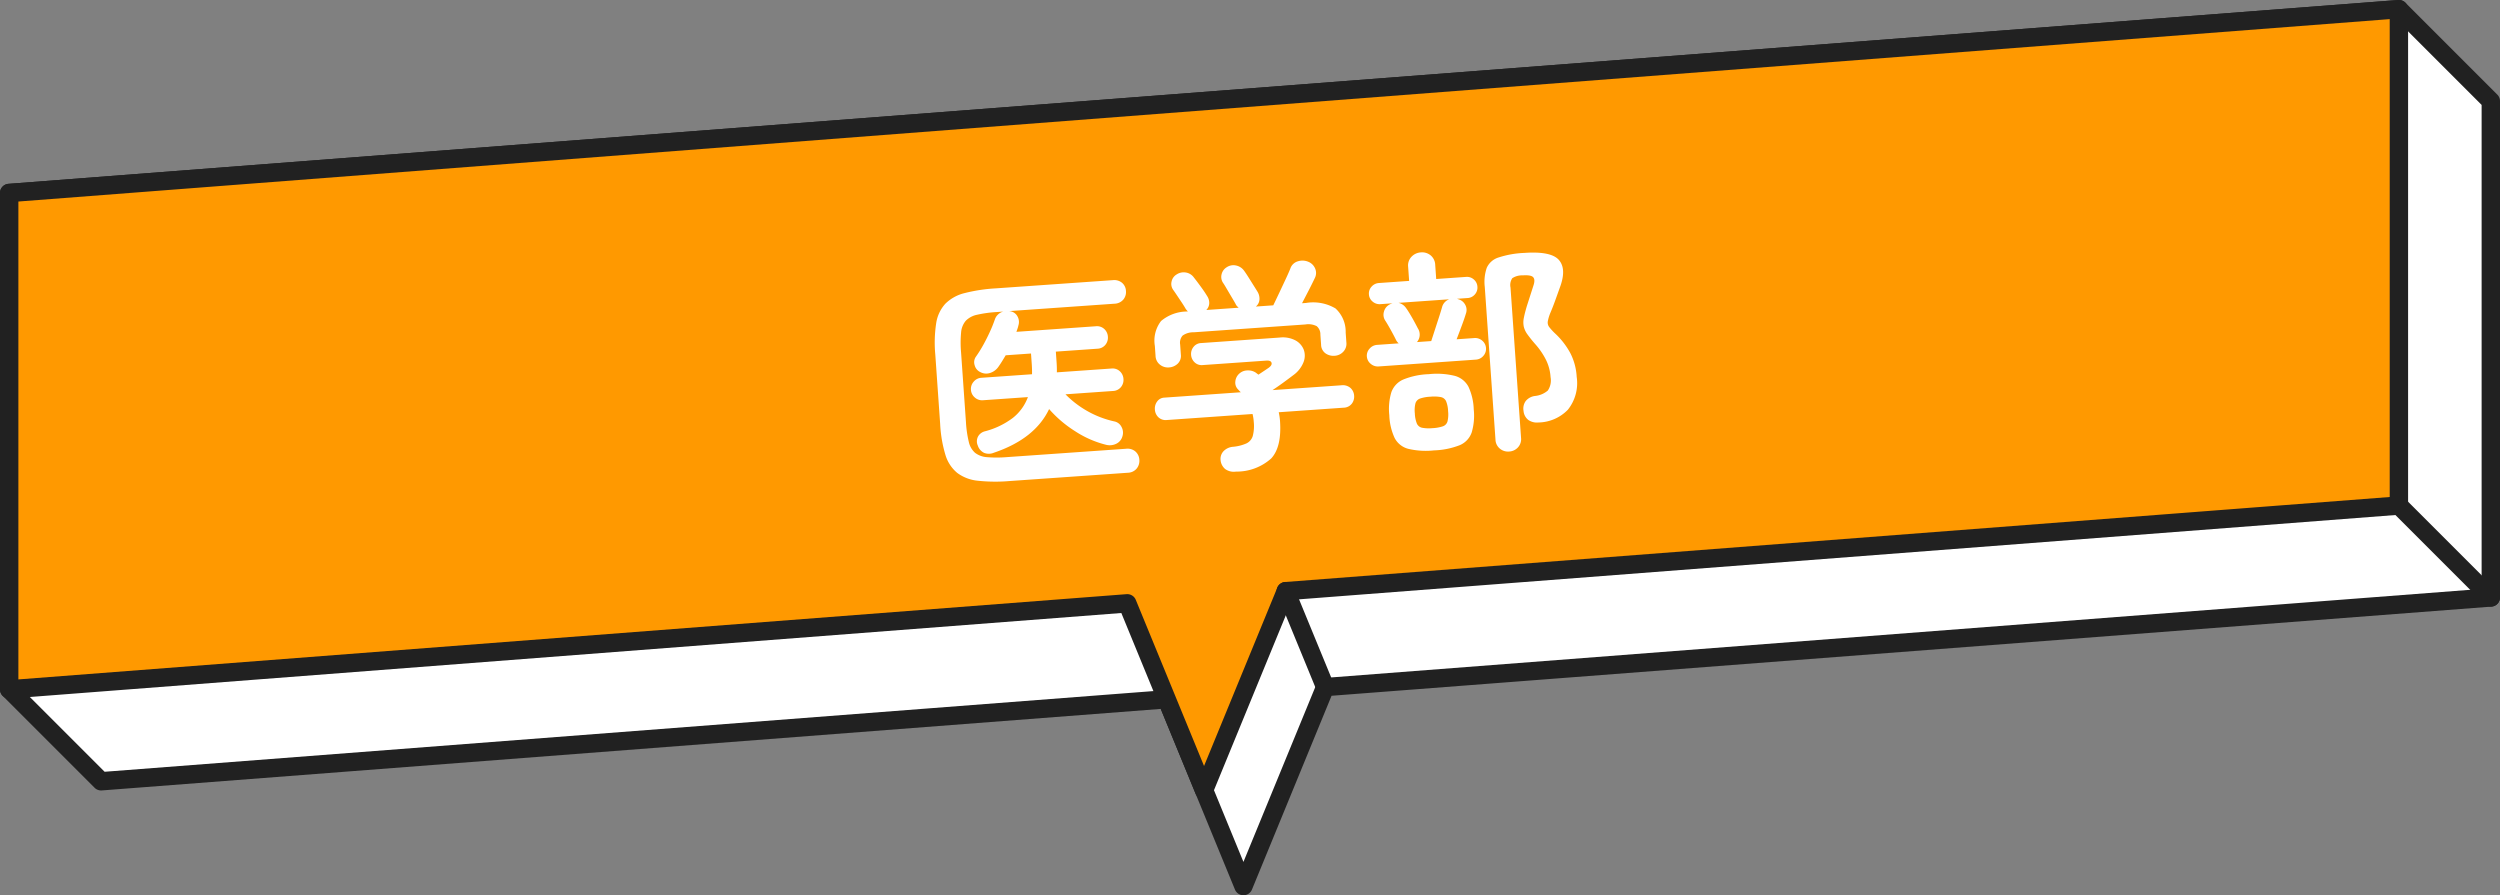 <svg xmlns="http://www.w3.org/2000/svg" xmlns:xlink="http://www.w3.org/1999/xlink" width="272" height="97.41" viewBox="0 0 272 97.41">
  <rect x="0" y="0" width="272" height="97.41" fill="#808080" stroke="none"/>
  <defs>
    <clipPath id="clip-path">
      <rect id="Rectangle_916" data-name="Rectangle 916" width="272" height="97.41" transform="translate(0 0)" fill="#fff"/>
    </clipPath>
    <clipPath id="clip-path-2">
      <rect id="Rectangle_917" data-name="Rectangle 917" width="272" height="97.41" transform="translate(0 0)" fill="none"/>
    </clipPath>
  </defs>
  <g id="Group_1173" data-name="Group 1173" transform="translate(-70 -3575)">
    <g id="Group_433" data-name="Group 433" transform="translate(70 3575)">
      <path id="Path_239" data-name="Path 239" d="M271,11,261,1,1,21V75L11,85l115.938-8.918,8.35,20.328,8.894-21.655L271,65Z" fill="#fff000"/>
      <g id="Group_428" data-name="Group 428">
        <g id="Group_427" data-name="Group 427" clip-path="url(#clip-path)">
          <path id="Path_240" data-name="Path 240" d="M271,11,261,1,1,21V75L11,85l115.938-8.918,8.35,20.328,8.894-21.655L271,65Z" fill="#fff"/>
          <path id="パス_240_-_アウトライン" data-name="パス 240 - アウトライン" d="M261,0a1,1,0,0,1,.707.293l10,10A1,1,0,0,1,272,11V65a1,1,0,0,1-.923,1L144.873,75.7l-8.66,21.085a1,1,0,0,1-1.85,0l-8.074-19.655L11.077,86a1,1,0,0,1-.784-.29l-10-10A1,1,0,0,1,0,75V21a1,1,0,0,1,.923-1l260-20Zm9,11.414-9.382-9.382L2,21.926v52.66l9.382,9.382,115.479-8.883a1,1,0,0,1,1,.617l7.425,18.076,7.969-19.4a1,1,0,0,1,.848-.617L270,64.074Z" fill="#212121"/>
          <path id="線_96" data-name="線 96" d="M10,11a1,1,0,0,1-.707-.293l-10-10a1,1,0,0,1,0-1.414,1,1,0,0,1,1.414,0l10,10A1,1,0,0,1,10,11Z" transform="translate(261 55)" fill="#212121"/>
        </g>
      </g>
      <path id="Path_241" data-name="Path 241" d="M261,1,1,21V75l121.65-9.358L131,85.971l8.895-21.655L261,55Z" fill="#f90"/>
      <g id="Group_430" data-name="Group 430">
        <g id="Group_429" data-name="Group 429" clip-path="url(#clip-path-2)">
          <path id="パス_242" data-name="パス 242" d="M261,0a1,1,0,0,1,1,1V55a1,1,0,0,1-.923,1L140.586,65.266l-8.661,21.085a1,1,0,0,1-1.85,0L122,66.695,1.077,76A1,1,0,0,1,0,75V21a1,1,0,0,1,.923-1l260-20Zm-1,54.074V2.08L2,21.926V73.92l120.573-9.275a1,1,0,0,1,1,.617L131,83.339l7.97-19.4a1,1,0,0,1,.848-.617Z" fill="#212121"/>
        </g>
      </g>
      <path id="線_97" data-name="線 97" d="M4.288,11.439a1,1,0,0,1-.925-.62L-.925.38A1,1,0,0,1-.38-.925a1,1,0,0,1,1.3.545L5.213,10.059a1,1,0,0,1-.925,1.38Z" transform="translate(139.894 64.316)" fill="#212121"/>
    </g>
    <path id="Path_464" data-name="Path 464" d="M-27.168,1.464a17.939,17.939,0,0,1-3.456-.276A4.466,4.466,0,0,1-32.8.18a4.033,4.033,0,0,1-1.14-2.04,14.047,14.047,0,0,1-.336-3.4v-7.56a14.047,14.047,0,0,1,.336-3.4,4.033,4.033,0,0,1,1.14-2.04,4.466,4.466,0,0,1,2.172-1.008,17.939,17.939,0,0,1,3.456-.276h12.72a1.33,1.33,0,0,1,.984.36,1.236,1.236,0,0,1,.36.912,1.277,1.277,0,0,1-.36.924,1.305,1.305,0,0,1-.984.372h-11.5a.266.266,0,0,1,.084.012.2.2,0,0,0,.06.012,1.087,1.087,0,0,1,.744.624,1.237,1.237,0,0,1,.024.984,2.818,2.818,0,0,1-.12.336l-.144.336h8.664a1.157,1.157,0,0,1,.888.36,1.222,1.222,0,0,1,.336.864,1.222,1.222,0,0,1-.336.864,1.157,1.157,0,0,1-.888.36h-4.536v1.152q0,.288-.012.564t-.036.54h5.952a1.157,1.157,0,0,1,.888.36,1.222,1.222,0,0,1,.336.864,1.222,1.222,0,0,1-.336.864,1.157,1.157,0,0,1-.888.36h-5.184a10.77,10.77,0,0,0,2.22,1.968A10.545,10.545,0,0,0-15.336-4.2a1.113,1.113,0,0,1,.708.636,1.29,1.29,0,0,1,.036,1.02,1.264,1.264,0,0,1-.744.78,1.614,1.614,0,0,1-1.08.036,11.033,11.033,0,0,1-3.276-1.716,12.823,12.823,0,0,1-2.652-2.6q-1.752,3.12-6.336,4.32a1.4,1.4,0,0,1-1.044-.06,1.336,1.336,0,0,1-.636-.852,1.12,1.12,0,0,1,.108-.984,1.166,1.166,0,0,1,.78-.5,8.621,8.621,0,0,0,3.12-1.236,5.158,5.158,0,0,0,1.8-2.148h-4.9a1.178,1.178,0,0,1-.864-.36,1.178,1.178,0,0,1-.36-.864,1.178,1.178,0,0,1,.36-.864,1.178,1.178,0,0,1,.864-.36h5.52q.024-.264.036-.54t.012-.588v-1.128h-2.76q-.216.312-.432.612t-.432.564a1.738,1.738,0,0,1-.924.612,1.357,1.357,0,0,1-1.092-.156,1.137,1.137,0,0,1-.564-.792,1.044,1.044,0,0,1,.2-.912A13.676,13.676,0,0,0-29-13.5q.444-.684.828-1.392a14.141,14.141,0,0,0,.624-1.284,1.311,1.311,0,0,1,.984-.792h-.7a13.167,13.167,0,0,0-2.172.144,2.407,2.407,0,0,0-1.272.564,2.224,2.224,0,0,0-.6,1.236,11.964,11.964,0,0,0-.156,2.16V-5.28a12.172,12.172,0,0,0,.156,2.172,2.236,2.236,0,0,0,.6,1.248,2.407,2.407,0,0,0,1.272.564,13.167,13.167,0,0,0,2.172.144H-14.28A1.305,1.305,0,0,1-13.3-.78a1.277,1.277,0,0,1,.36.924,1.318,1.318,0,0,1-.36.936,1.283,1.283,0,0,1-.984.384Zm24.6.7A1.592,1.592,0,0,1-3.7,1.8,1.417,1.417,0,0,1-4.128.84a1.22,1.22,0,0,1,.384-.984,1.6,1.6,0,0,1,1.08-.408A4.612,4.612,0,0,0-1.2-.816a1.307,1.307,0,0,0,.744-.756A4.336,4.336,0,0,0-.24-3.12a4.566,4.566,0,0,0-.072-.84H-9.648a1.149,1.149,0,0,1-.9-.36,1.247,1.247,0,0,1-.324-.864,1.275,1.275,0,0,1,.312-.864,1,1,0,0,1,.792-.36h8.352q-.072-.072-.132-.144T-1.68-6.72a1.03,1.03,0,0,1-.252-.888,1.288,1.288,0,0,1,.468-.816,1.32,1.32,0,0,1,.96-.3A1.471,1.471,0,0,1,.384-8.4q.048.048.12.108t.12.108L1.3-8.568l.5-.288q.408-.264.336-.528t-.552-.264H-5.352a1.091,1.091,0,0,1-.852-.36,1.216,1.216,0,0,1-.324-.84,1.216,1.216,0,0,1,.324-.84,1.091,1.091,0,0,1,.852-.36H3.216a2.963,2.963,0,0,1,1.692.432,1.972,1.972,0,0,1,.828,1.08A1.924,1.924,0,0,1,5.6-9.168a3.166,3.166,0,0,1-1.188,1.3q-.624.408-1.2.768t-1.176.7H9.528a1.281,1.281,0,0,1,.984.36,1.222,1.222,0,0,1,.336.864,1.247,1.247,0,0,1-.324.864,1.149,1.149,0,0,1-.9.36H2.544A6.8,6.8,0,0,1,2.616-3q0,2.832-1.236,4A5.625,5.625,0,0,1-2.568,2.16ZM-9.024-9.648a1.378,1.378,0,0,1-.96-.372,1.254,1.254,0,0,1-.408-.972v-1.1a3.488,3.488,0,0,1,.864-2.652,4.423,4.423,0,0,1,2.976-.828q-.072-.1-.132-.18a1.34,1.34,0,0,1-.108-.18q-.1-.216-.336-.636l-.48-.84q-.24-.42-.36-.612a1.1,1.1,0,0,1-.12-.924,1.167,1.167,0,0,1,.6-.732,1.388,1.388,0,0,1,1.008-.144,1.325,1.325,0,0,1,.84.6q.264.384.672,1.032t.624,1.08a1.345,1.345,0,0,1,.18.792,1.1,1.1,0,0,1-.372.72h3.528a2.187,2.187,0,0,1-.18-.2.838.838,0,0,1-.132-.252q-.1-.216-.348-.708t-.492-.984q-.24-.492-.36-.684a1.163,1.163,0,0,1-.084-.936,1.211,1.211,0,0,1,.612-.72,1.306,1.306,0,0,1,1.008-.12,1.423,1.423,0,0,1,.84.624q.168.264.42.732l.5.936q.252.468.4.756a1.462,1.462,0,0,1,.132.84,1.061,1.061,0,0,1-.444.72h1.9q.288-.5.708-1.248T4.3-18.324q.408-.732.6-1.14a1.218,1.218,0,0,1,.888-.72,1.636,1.636,0,0,1,1.08.12,1.364,1.364,0,0,1,.708.768,1.215,1.215,0,0,1-.108,1.08Q7.2-17.736,6.756-17L5.9-15.6h.432a4.776,4.776,0,0,1,3.156.816,3.426,3.426,0,0,1,.924,2.688v1.1a1.254,1.254,0,0,1-.408.972,1.379,1.379,0,0,1-.96.372,1.5,1.5,0,0,1-.984-.336,1.173,1.173,0,0,1-.408-.96v-1.1A1.166,1.166,0,0,0,7.32-13,1.994,1.994,0,0,0,6.1-13.272H-6.072A1.994,1.994,0,0,0-7.3-13a1.166,1.166,0,0,0-.336.948v1.1a1.173,1.173,0,0,1-.408.96A1.5,1.5,0,0,1-9.024-9.648ZM27.24,2.064a1.384,1.384,0,0,1-.984-.384A1.32,1.32,0,0,1,25.848.672V-15.984a4.743,4.743,0,0,1,.36-2.052,2.074,2.074,0,0,1,1.356-1.032,10.383,10.383,0,0,1,2.844-.3q2.928,0,3.7,1.044t-.12,2.988q-.336.768-.624,1.416T32.784-12.7a4.6,4.6,0,0,0-.36.936.814.814,0,0,0,.108.624,6.28,6.28,0,0,0,.636.792A8.31,8.31,0,0,1,34.62-8.16a6.4,6.4,0,0,1,.516,2.64,4.622,4.622,0,0,1-1.212,3.5A4.559,4.559,0,0,1,30.648-.864,1.656,1.656,0,0,1,29.58-1.2a1.371,1.371,0,0,1-.468-1.032,1.4,1.4,0,0,1,.3-1.044A1.543,1.543,0,0,1,30.5-3.768a2.5,2.5,0,0,0,1.4-.492,1.953,1.953,0,0,0,.4-1.428,4.932,4.932,0,0,0-.384-1.956A7.968,7.968,0,0,0,30.912-9.36a14.04,14.04,0,0,1-.8-1.152,2.347,2.347,0,0,1-.336-.876,2.339,2.339,0,0,1,.072-.924q.132-.5.42-1.272l.432-1.08.432-1.08q.264-.624.048-.912t-1.128-.288a1.931,1.931,0,0,0-1.152.228,1.337,1.337,0,0,0-.264,1V.672a1.32,1.32,0,0,1-.408,1.008A1.384,1.384,0,0,1,27.24,2.064ZM13.728-8.16a1.171,1.171,0,0,1-.84-.348,1.113,1.113,0,0,1-.36-.828,1.113,1.113,0,0,1,.36-.828,1.171,1.171,0,0,1,.84-.348H16.08a1.237,1.237,0,0,1-.132-.156,1.34,1.34,0,0,1-.108-.18q-.192-.48-.516-1.176t-.54-1.08a1.148,1.148,0,0,1-.06-.96,1.21,1.21,0,0,1,.636-.72,1.054,1.054,0,0,1,.18-.072q.084-.024.18-.048H14.4a1.151,1.151,0,0,1-.828-.336,1.092,1.092,0,0,1-.348-.816,1.092,1.092,0,0,1,.348-.816,1.151,1.151,0,0,1,.828-.336h3.288v-1.536a1.359,1.359,0,0,1,.444-1.068,1.518,1.518,0,0,1,1.044-.4,1.463,1.463,0,0,1,1.044.4,1.4,1.4,0,0,1,.42,1.068v1.536H23.9a1.111,1.111,0,0,1,.816.336,1.111,1.111,0,0,1,.336.816,1.111,1.111,0,0,1-.336.816,1.111,1.111,0,0,1-.816.336H22.752l.1.048a1.2,1.2,0,0,1,.732.648,1.145,1.145,0,0,1,.012.984q-.168.456-.516,1.224t-.684,1.488h1.92a1.159,1.159,0,0,1,.852.348,1.131,1.131,0,0,1,.348.828,1.131,1.131,0,0,1-.348.828,1.159,1.159,0,0,1-.852.348ZM19.1,1.368A8.293,8.293,0,0,1,16.308,1,2.331,2.331,0,0,1,14.916-.288a6.406,6.406,0,0,1-.4-2.5,6.313,6.313,0,0,1,.4-2.484,2.378,2.378,0,0,1,1.392-1.284,8.053,8.053,0,0,1,2.8-.384,8.142,8.142,0,0,1,2.82.384,2.378,2.378,0,0,1,1.392,1.284,6.313,6.313,0,0,1,.4,2.484,6.406,6.406,0,0,1-.4,2.5A2.331,2.331,0,0,1,21.924,1,8.385,8.385,0,0,1,19.1,1.368Zm-1.032-11.88h1.56q.216-.528.5-1.236t.552-1.368q.264-.66.384-1a1.228,1.228,0,0,1,.84-.792H16.368a1.349,1.349,0,0,1,.768.6q.168.264.4.72t.432.9q.2.444.3.684A1.251,1.251,0,0,1,18.072-10.512ZM19.1-1.056a4.149,4.149,0,0,0,1.14-.12.794.794,0,0,0,.54-.492,3.269,3.269,0,0,0,.144-1.116,3.16,3.16,0,0,0-.144-1.1.8.8,0,0,0-.54-.48,4.149,4.149,0,0,0-1.14-.12,4.034,4.034,0,0,0-1.116.12.8.8,0,0,0-.54.48,3.161,3.161,0,0,0-.144,1.1,3.269,3.269,0,0,0,.144,1.116.794.794,0,0,0,.54.492A4.034,4.034,0,0,0,19.1-1.056Z" transform="matrix(0.998, -0.07, 0.07, 0.998, 206.865, 3623.974)" fill="#fff"/>
  </g>
</svg>
